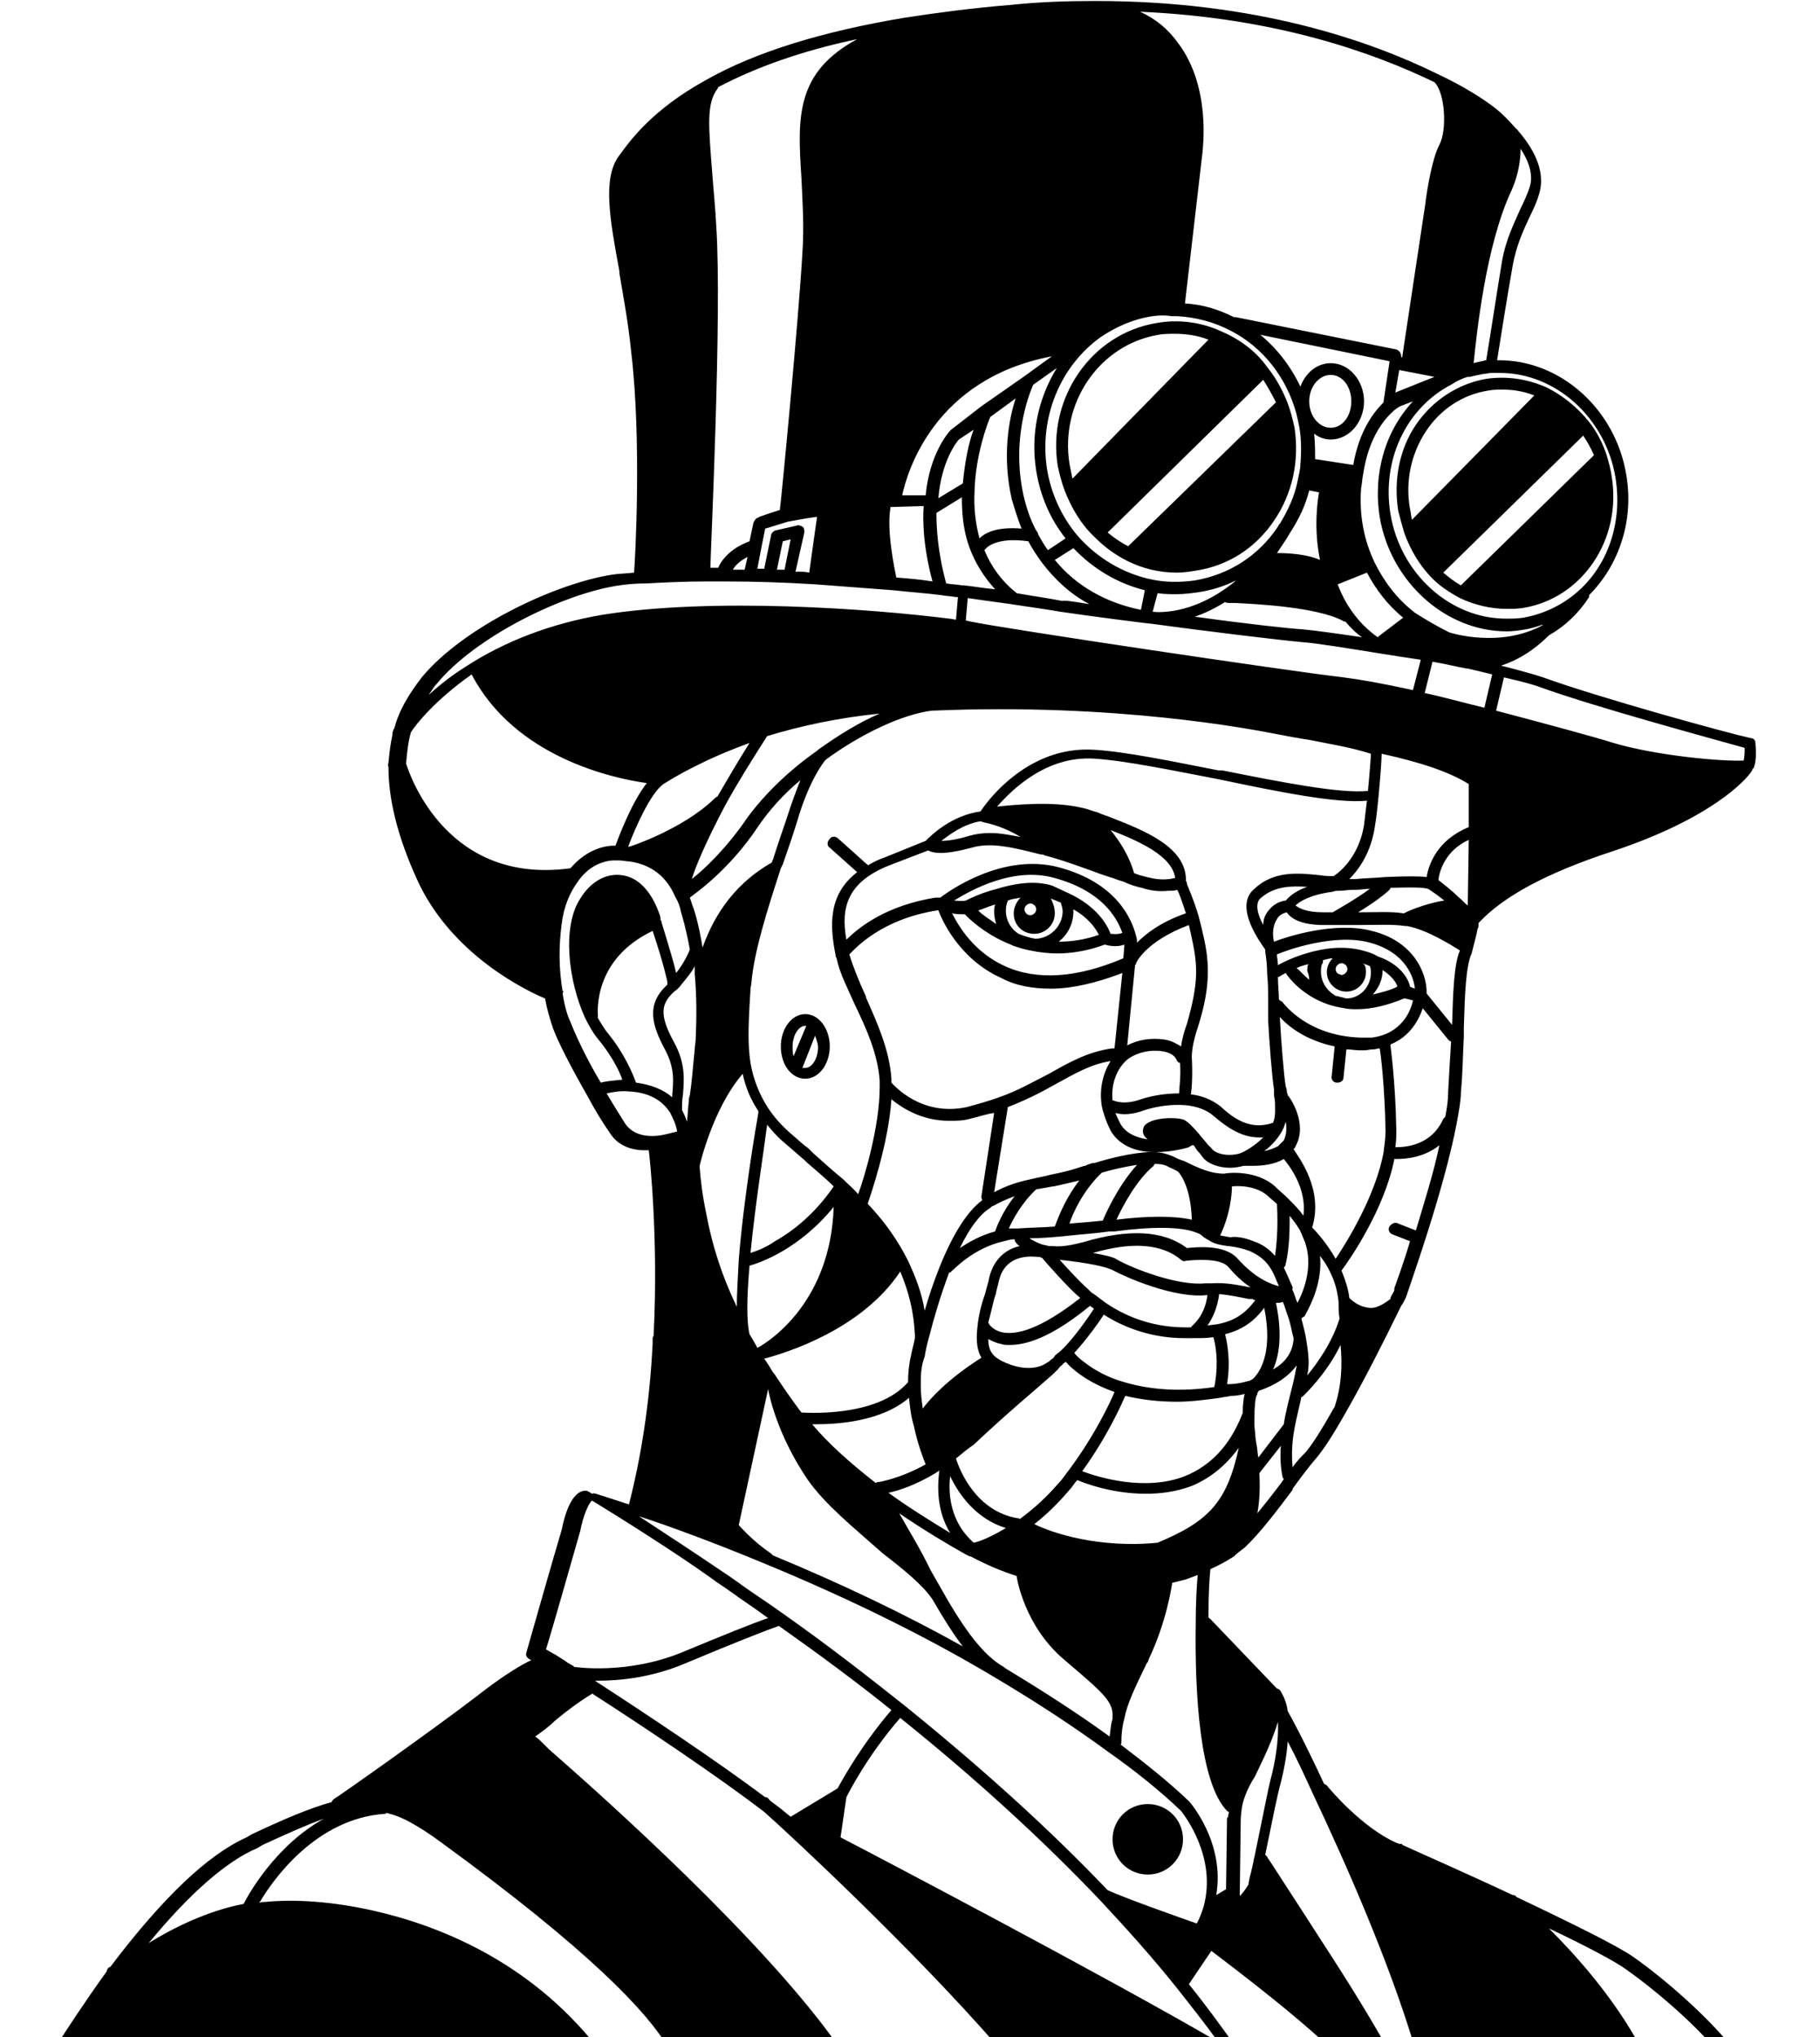 <?xml version="1.0" encoding="utf-8"?>
<!-- Generator: Adobe Illustrator 24.1.2, SVG Export Plug-In . SVG Version: 6.00 Build 0)  -->
<svg version="1.1" id="Layer_1" xmlns="http://www.w3.org/2000/svg" xmlns:xlink="http://www.w3.org/1999/xlink" x="0px" y="0px"
	 viewBox="0 0 186 208.1" style="enable-background:new 0 0 186 208.1;" xml:space="preserve">
<style type="text/css">
	.st0{fill-rule:evenodd;clip-rule:evenodd;}
</style>
<path class="st0" d="M176.9,209c-2.7-3.3-7-7-10-9.1c-1.6-1.1-5.6-3.1-11.9-6.1c0,0-0.1-0.1-0.1-0.1c0,0,0,0,0,0
	c-0.1-0.1-0.2-0.1-0.3-0.1c-4.9-2.3-9.7-4.4-11-5l0,0c-0.2-0.1-0.3-0.1-0.3-0.2c-0.1,0-0.2-0.1-0.3,0c-0.1-0.1-0.1-0.1-0.2-0.1
	c-3.5-1.5-6.9-5.5-7.2-5.9v0l0,0c0,0,0,0,0,0c0,0,0,0,0,0c-0.1-0.1-0.2-0.1-0.3-0.2c-1.9-4.1-3.4-6.9-3.7-7.4
	c-0.1-0.8-0.4-1.5-0.7-2c-0.1-0.2-0.3-0.3-0.4-0.3l-6.8-7.1c-0.1-0.1-0.2-0.1-0.2-0.2c0-2.3,0.1-4,0.2-4.9c0.9-0.4,1.8-0.9,2.4-1.3
	c0.3-0.3,0.7-0.6,1.1-0.9c1.6-1.5,3.4-3.9,4.9-5.9l0-0.1l0.5-0.7c0.6-0.8,1.2-1.6,1.8-2.3c0.8-0.9,1.9-2.6,3.3-5.1v0
	c1.6-2.8,3.5-6.5,5.5-10.6v0l0.2-0.3c0.1-0.2,0.2-0.4,0.3-0.6l0,0v0c0-0.1,0.1-0.2,0.1-0.3c0,0,0,0,0,0l0,0c0,0,0,0,0,0
	c0-0.1,3.8-10.6,5.1-17.6c0.2-1.1,0.4-2.2,0.4-3c0.2-2.1,0.2-4,0.3-5.7l0-0.8l0-0.1c0.1-3.4,0.2-6.3,0.8-7.6c0,0,0,0,0,0
	c0,0,0,0,0,0l0.1-0.4v0c0.2-0.8,0.4-1.5,0.5-2.1c0.1-0.1,0.1-0.3,0.1-0.4c0-0.1,0-0.1,0-0.2c2.5-2.7,6.9-5.1,13.6-7.3
	c10.3-3.4,13.8-7.4,14.3-8.2c0.1-0.1,0.1-0.2,0.1-0.2c0,0,0-0.1,0.1-0.1c0.4-0.9,0.2-2.4,0.2-2.6c0-0.3-0.2-0.5-0.5-0.5
	c-2.3-0.5-15.4-4.1-21.2-6.2c-0.9-0.3-2.3-0.7-4.3-1.2c2.5-0.8,4.2-2.4,4.9-3.1c1.6-0.9,3-2.2,4.1-3.9c0,0,0,0,0-0.1c0,0,0,0,0,0
	c0,0,0,0,0-0.1c3.1-3.1,4.6-7.7,3.8-12.3c-1.1-6.7-6.7-11.7-13-11.7h-0.2c0.3-1.9,1.1-6.9,1.6-9.7c0.4-2.2,1.2-3.8,1.8-5.1l0,0l0,0
	c0.4-0.8,0.7-1.5,0.9-2.2c0.6-2-0.2-4.2-2.2-6.5c0,0,0-0.1-0.1-0.1c0,0,0,0-0.1-0.1c-0.7-0.8-1.4-1.5-1.9-1.9
	c-0.5-0.4-2.4-1.9-6-3.6c-6.9-3.4-18.5-7.5-35-7.5h-0.2c-2.8,0-5.7,0.1-8.5,0.4c-3.8,0.3-7.5,0.8-10.8,1.3
	c-8.4,1.4-15.3,3.5-20.4,6.4c-5.6,3.1-7.8,6.3-8.9,7.8c-1.6,2.3-0.9,6.3,0.1,11.7l0,0.2c0.4,2.4,0.9,5,1.2,8
	c1.1,9.1,0.4,21.5,0.3,22.6c-0.9,0.1-1.6,0.1-2.2,0.2c-5.9,0.9-15.3,5.4-19.5,10.5c-1.3,1.7-2.3,3.3-2.8,5.2
	c-0.1,0.1-0.1,0.2-0.1,0.2c-0.1,0.2-0.1,0.3-0.1,0.5c-0.2,0.9-0.3,1.8-0.4,2.8c0,0.1-0.1,0.3,0,0.4c0,0,0,0,0,0.1
	c0,3.2,0.9,7,2.9,11.4c3.5,7.8,11.4,11.5,13.1,12.2c0.2,1.1,0.5,2.1,0.8,3c0.5,1.4,1.9,4.1,3.5,6.9c0.8,1.5,1.6,2.8,2.3,3.8
	c0.8,1.3,2.2,1.9,4,1.8c0.1,0.7,1,9,0.5,18.9c0,0.1-0.1,0.2-0.1,0.3c0,0,0,0.2,0,0.5c-0.3,6.2-1.2,11.7-2.4,16.4c0,0,0,0.1,0,0.1
	l0,0c-0.2-0.1-0.4-0.1-0.6-0.2c-1.5-0.5-2.5-0.8-2.8-0.9c-0.1,0-0.2-0.1-0.4,0l-0.3-0.2c-0.1,0-0.2-0.1-0.2-0.1
	c-1.7-0.2-2.4,3-2.6,4c-0.7,2.3-3.6,12.5-3.6,12.5c-0.1,0.3,0,0.5,0.3,0.7l0.2,0.1c-0.9,0.4-2.8,1.5-5.6,3.7
	c-4.3,3.3-14.2,10.3-14.6,10.5l0,0c-0.1,0.1-0.2,0.2-0.2,0.3c-2.2,0.6-4.8,1.7-8.2,3.3l-0.5,0.3c-4,1.8-8.6,6.2-13.9,13.2
	c-0.1,0.1-0.2,0.1-0.2,0.1c-0.1,0.1-0.2,0.3-0.2,0.4c-2.3,3.2-4.2,6.1-5.2,7.7H61c-7-8.8-16.2-12.4-22.8-13.9
	c-5.3-1.2-9.2-1.1-11.1-0.9c-0.2,0-0.4,0-0.6,0.1c1.4-2.4,5.8-8.6,12.8-9.1c0.1,0,0.1,0,0.2-0.1c0.8,0.2,1.6,0.5,2.5,1
	c0.9,0.5,2,1.2,3.2,2.1c15.1,11,21,17.3,23.1,20.9h17.5c-7.6-10.9-24.1-25.6-29.7-30.5h0l0,0l0,0c-0.1-0.1-0.1-0.1-0.2-0.2
	c-0.1-0.1-0.2-0.2-0.3-0.3l0,0l0,0l0,0c-0.3-0.3-0.6-0.6-0.9-0.8c0.7-0.5,1.4-1,2-1.6c1.2-1,2.4-1.9,3.7-2.7c0.1,0,0.1-0.1,0.1-0.1
	c5.6,3.6,12.9,8.5,17.6,12.1c2.6,2.3,15.1,13.9,23.9,24h24.3c-1.5-2.1-3.1-4.3-4.8-6.4l2.3-3.4c0.1,0.1,7.8,5.8,12,9.8h5.9
	c-1.5-2.7-3.7-6.3-6.5-10.6c-2.5-3.9-4.8-7.4-5.5-8.5c-0.1-0.1-0.2-0.3-0.2-0.3c0-0.1-0.1-0.1-0.1-0.1c0-0.1-0.1-0.1-0.1-0.1
	c0.8-3.9,1.3-6.4,1.6-7.4c0.3-1.2,0.6-2.7,0.7-4.2c0.7,1.3,1.6,3.2,2.6,5.4v0c3.3,7,7.7,16.9,10.4,25.9h23.1
	c-2.8-5.2-6.7-9.5-9.4-12.2c4,1.9,6.8,3.4,7.9,4.2c2.7,1.9,6.5,5.1,9.1,8.1H176.9z M126.9,184.8c-0.1,0.7-0.1,1.1-0.1,1.1l-0.1,7.8
	c0.3-0.3,0.6-0.7,0.9-1.2c0-0.2,0.1-0.7,0.3-1.4c0-0.2,0.1-0.3,0.1-0.5c0.1-0.3,0.1-0.6,0.2-0.9c0.9-4.3,1.4-7,1.7-8.1
	c0.4-1.5,0.8-3.8,0.7-5.7c-0.7,2.4-2.2,5.2-2.3,5.5l0,0C127.4,182.8,127,184,126.9,184.8z M125.6,185.1c-0.1,0-0.2-0.1-0.2-0.1
	c-2.8-2.9-3.3-12-3.2-19.1c0-2.1,0.1-3.9,0.2-5c-0.8,0.3-1.3,0.5-1.4,0.5c-0.4,0.1-0.8,0.2-1.2,0.3c-0.1,0.6-0.6,4-2.4,7.8l-0.1,0.3
	l-0.1,0.1c-1.2,2.5-2,4.1-2.3,5.7c-0.2,0.7-0.3,1.5-0.3,2.4c0,0.1,0,0.2-0.1,0.2c2.5,1.9,4.9,3.8,7,5.8c0,0,0,0,0,0c0,0,0,0,0,0
	c0.2,0.2,3.7,4.3,2.8,9.6l1-0.6l0.1-7.3C125.5,185.8,125.5,185.5,125.6,185.1z M118.3,157.6C118.3,157.6,118.4,157.6,118.3,157.6
	L118.3,157.6c5.3-2.2,7.1-4.2,8.3-9.7c-1.3,1.8-2.9,3.1-4.8,3.9c-1.6,0.6-3.2,0.8-4.7,0.8c-3.3,0-6.1-1-7-1.4
	c-0.3,0.3-0.5,0.7-0.8,1c-1.1,1.3-2.3,2.5-3.6,3.5C107.5,156.6,112.3,158.2,118.3,157.6z M68.9,101.3c-1.3,1.2-1.6,2.3,0,5.2l0,0
	c1.2,2.2,1,3.9,0.9,5.3c-0.1,0.6-0.1,1.1-0.1,1.5v0.1c0.2,0.4,0.4,0.8,0.5,1.2c0.1-0.7,0.1-1.4,0.2-2.1c0-0.2,0-0.4,0.1-0.6
	c0.2-1.3,0.3-2.8,0.5-4.7c0-0.4,0.1-0.7,0.1-1.1c0.1-2.2,0.1-4.4-0.1-6.6v0c0-0.1,0-0.2,0-0.4c0-0.1,0-0.3,0-0.4
	c-0.3,0.6-0.8,1.2-1.3,1.8C69.4,100.9,69.2,101.1,68.9,101.3z M68.2,100.3c0,0-0.3-1.6-1.5-5.2l0,0c-6.1,2.9-5.6,8.3-5.6,8.6
	c0,0.1,0,0.2,0,0.3c0.3,0.5,0.6,1,0.9,1.4c1.9,2.3,2.7,4.4,3,5.2c1.5,0.2,2.8,0.7,3.7,1.5c0,0,0-0.1,0-0.1c0,0,0-0.1,0-0.1l0,0
	c0.1-1.3,0.3-2.7-0.7-4.6c-1.4-2.6-2-4.7,0.2-6.7c0,0,0,0,0-0.1C68.2,100.4,68.2,100.3,68.2,100.3C68.2,100.3,68.2,100.3,68.2,100.3
	z M70.5,91.7c0.1,0.3,0.2,0.6,0.3,0.9v0c0.1,0.2,0.6,1.7,1,4.2v0c0.9-2.5,2.7-6.2,7.1-8.7l0-0.1l0.1-0.2l0,0l0,0
	c0.5-1.6,1-3,1.4-4.2c0.5-1.6,1-2.9,1.4-3.9c-1.8,1.5-3.2,3.1-4.3,4.7C74.4,89.1,70.7,91.5,70.5,91.7C70.6,91.6,70.6,91.6,70.5,91.7
	C70.6,91.7,70.5,91.7,70.5,91.7z M99.1,56c-0.6-1.6-0.8-3.3-0.8-5.2l-2.6,1.6c0,0,0,0,0,0c0,1.4,0.1,3.9,1,7.2
	c0.5,0.1,1.1,0.1,1.6,0.2l0.2,0c1,0.1,2.1,0.3,3.2,0.4C100.6,59,99.7,57.6,99.1,56z M95.9,50.9l2.3-1.4c0.1,0,0.1-0.1,0.2-0.1
	c0.2-2.2,0.6-4.2,1.1-5.5L98,44.9C97.8,45.1,96.2,47.1,95.9,50.9z M104.4,54c-0.4-1-0.7-2-1-3c-1-4.4-0.3-8.2,0.4-10.3l-2.6,1.9
	c-0.3,0.7-1.5,3.9-1.6,7.5c-0.1,1.8,0.1,3.4,0.5,4.9C100.7,54.4,101.9,53.8,104.4,54z M134.3,44.3c0.1,0.9,0.1,1.8,0.1,2.6l0,0
	l3.9,0.6c0.6-3.5,2.1-5.4,3.1-6.4V41l0.6-4l0-0.1l-13.2-2.7c1.7,1.4,3.1,3.2,4.1,5.3c0.5-1.4,1.7-2.4,3.1-2.4c1.9,0,3.4,1.8,3.4,3.9
	c0,2.1-1.5,3.9-3.4,3.9C135.4,44.9,134.8,44.7,134.3,44.3z M143.4,63.1c-1.6-1.3-2.8-2.9-3.7-4.6l-3,1.2c0.4,1,0.9,2,1.5,2.8
	c0.7,1,1.6,1.9,2.6,2.6c0,0,0.1-0.1,0.1-0.1L143.4,63.1z M136,38.3c-1.2,0-2.2,1.2-2.2,2.7s1,2.7,2.2,2.7c1.2,0,2.1-1.2,2.1-2.7
	S137.2,38.3,136,38.3z M133.8,50.1c-0.4,1.6-1.1,3-2,4.4c0,0,0,0,0,0c-0.4,0.7-0.9,1.4-1.3,2c1.2,0,3,0.1,4.4,0.7
	c-0.7-3.4-0.2-6.3-0.1-6.9L133.8,50.1z M137.5,63.5c-0.1,0-0.2,0-0.3-0.1h0c-2.7-1.4-8.9-1.7-11-1.8l-0.2,0c-0.6,0-0.7,0-0.8-0.1
	c0,0,0,0,0,0v0c0,0,0,0,0,0c0,0,0,0,0,0c0,0,0,0,0,0c-1.1,0.7-2.2,1.2-3.1,1.5c5.8,0.8,9.6,1.2,11.1,1.3c1.1,0.1,3.3,0.4,6,0.8
	C138.6,64.7,138,64.1,137.5,63.5L137.5,63.5z M117.8,62.5c0.9,0.1,3.8,0.1,7.2-2.2c0.4-0.3,0.9-0.6,1.3-1c-1.2,0.6-2.5,1-3.8,1.2
	c-0.7,0.1-1.5,0.2-2.2,0.2c-0.7,0-1.3,0-2-0.1L117.8,62.5z M141.3,66.8c-3.7-0.6-6.8-1.1-8.2-1.2v0c-2.3-0.2-9.7-1.1-15.6-1.9h-0.1
	c-4.9-0.6-9-1.2-9-1.2c-1.7-0.3-3.3-0.5-5.2-0.8c-1.5-0.2-2.9-0.4-4.3-0.6l-0.2,2.3c0,0,0,0,0,0c0,0,0,0,0,0c0,0,0,0,0,0
	c0,0,0,0,0,0c0.2,0,0.4,0.1,0.5,0.1c3.3,0.7,32.1,5,38.1,5.7c1.6,0.2,3.9,0.6,7.1,1.3l0.8-3.1C143.9,67.2,142.5,67,141.3,66.8
	L141.3,66.8z M107.8,57.2c2.2,2.7,5.3,4.4,8.8,5.1h0l0.4-2c-2.8-0.7-5.3-2.2-7.3-4.3L107.8,57.2z M111.2,61.7c0,0,0.1,0,0.1,0h0
	c-1.9-1-3.5-2.5-4.8-4.2c-0.5-0.7-1-1.4-1.4-2.2c-3.5-0.5-4.4,0.8-4.4,0.8c0,0-0.1,0.1-0.1,0.1c0.7,1.7,1.8,3.2,3.2,4.3
	c0,0,0.1,0.1,0.1,0.1c1.7,0.3,3.2,0.5,4.7,0.8C108.5,61.3,109.5,61.4,111.2,61.7z M133.9,75.6c-1.3-0.2-2.4-0.4-3.4-0.6l0,0
	c-2.6-0.5-16.4-3.2-35.2-2.4c0,0-0.1,0-0.1,0c-3,0.4-7.1,2.3-10.8,5l0,0c-0.2,0.2-1.7,2.1-2.9,6.2c-0.4,1.3-0.9,2.8-1.5,4.5l0,0
	l-0.2,0.4c0,0,0,0,0,0c-1.4,4.3-2.7,8.4-3,11.6c0,0.3-0.1,0.5-0.1,0.8l-0.1,1.6c-0.1,2-0.2,4,0.1,5.9c0.3,1.7,0.9,3.2,1.8,4.6
	c0.6,0.9,1.3,1.7,2.2,2.5c0.6,0.5,1.2,1.1,1.9,1.6l0,0l0,0h0l0.3,0.3l0.2,0.2l0,0c1,0.9,2,1.8,3.1,2.7l0.1,0.1
	c0.5,0.5,1,0.9,1.4,1.4c0.6-1.6,2.2-6.9,2.2-10.9c0-0.3,0-0.5,0-0.7c-0.2-2.8-1.4-5.4-2.6-7.9l0,0l0,0c-0.7-1.6-1.5-3.1-1.8-4.6
	c0-0.1-0.1-0.1-0.1-0.2l0,0c0,0,0,0,0-0.1c-0.6-3-0.8-6.2,2.2-8.5l-2.8-2.5c-0.3-0.2-0.3-0.6,0-0.9c0.2-0.3,0.6-0.3,0.9,0l2.9,2.6
	c0,0,0.1,0,0.1,0.1c0.5-0.3,1.1-0.6,1.7-0.8l4.2-1.7c0.5-0.5,2.6-2.6,5.6-3c0.4-0.6,4.6-6.8,11.7-6.3c3.2,0.2,8,1.2,12.6,2.1l0.2,0
	l0.2,0c6,1.2,12.1,2.4,14.9,2.1c0.2-2.1,0.3-3.5,0.3-3.8C137.9,76.3,135.8,76,133.9,75.6z M135.3,93.2h0.9h0
	c0.5-0.3,2.3-1.3,3.8-2.4c-0.5,0-0.9,0.1-1.4,0.1l-0.3,0l0,0c-0.5,0-1,0.1-1.4,0.1c-0.2,0-0.5,0-0.7,0.1c-2.3,0.3-3.4,1-3.8,1.4
	C132.8,92.8,133.5,93.2,135.3,93.2z M142.1,90.7c0,0.1-0.1,0.2-0.2,0.3l0,0c-0.9,0.8-2.1,1.6-3.1,2.2c1.8,0,3.4-0.1,4.6,0.1
	c0,0,0,0,0.1,0c0.1-0.1,2.1-1,4.1-1.3c-0.6-0.5-1.2-0.9-1.5-1.1C145.9,90.7,145.1,90.6,142.1,90.7z M129.5,93.2
	c0.5-0.7,1.1-1.1,1.9-1.2v0c0.1-0.1,0.7-0.9,2.2-1.4c-1.6-0.1-3.3-0.1-4.7,1.1c-0.7,0.5-0.4,1.7,0.2,2.8
	C129.1,93.9,129.3,93.5,129.5,93.2z M134.8,89.4c0.6,0.1,1.1,0.1,1.5,0.1l0,0c0.9-0.6,2.6-2.2,3.1-5.2c0.1-0.9,0.2-1.7,0.3-2.5
	c-3.1,0.3-9-0.9-15.2-2.2c-4.7-0.9-9.5-1.9-12.7-2.1c-4.9-0.3-8.4,3.2-9.9,4.9c3.7-0.4,6.7-0.4,9,0.2h0c0.4,0.1,0.9,0.3,1.3,0.4
	c0.4,0.2,0.8,0.3,1.3,0.5l0,0c3.3,1.3,7.8,3,7.7,6.5c0,0,0.1,0.1,0.1,0.2c0,0,0,0,0,0.1l0,0v0v0c0.1,0.3,0.7,1.6,1.2,3.3
	c0.4,1.6,0.8,3.1,0.9,4.6c0.2,2.6-0.4,4.9-1,6.8v0l0,0c-0.4,1.2-0.6,2.2-0.6,3c0.1,1.8,0,3.3-0.1,3.8c1,0.1,2.1,0.5,3,1.2
	c1.4,1.3,3.1,2.5,5.4,1.7c0.3-0.7,0.2-1.5,0.2-2.1c0-0.3-0.1-0.5-0.1-0.8v0l0,0l0,0l0,0c0-0.1,0-0.1,0-0.2l0-0.3
	c-0.2-1.2-0.5-5.1-0.6-7.1l0-0.2c0-0.3,0-0.8,0-1.2v-0.4l0-0.2c0-0.9,0-1.8-0.1-2.7c0-0.9-0.1-1.7-0.2-2.3l0,0l0,0c0,0,0,0,0-0.1v0
	c0,0,0-0.1,0-0.1c-0.4-0.6-3.3-4.4-1.1-6.2C130.2,88.9,132.8,89.2,134.8,89.4L134.8,89.4z M133,134.7c0.2,0.8,0.4,1.5,0.5,2.2v0
	c0.2,1.2,0.3,2.2,0.2,3c0,0.2-0.1,0.4-0.1,0.6c1.1-1.3,2.6-3.5,3.3-5.8c-0.1-0.5-0.1-1.1-0.1-1.7v0c-0.1-0.9-0.3-1.9-0.8-2.9
	c-0.3-0.7-0.7-1.3-1.1-1.8c0.2,2-0.4,4.1-1.6,6.2C133.2,134.5,133.1,134.6,133,134.7z M77.4,137.7c1.5-0.8,7.5-4.9,7.8-14.4
	c-3.5,4.3-7.5,5.7-8.6,6c-0.3,3.4-0.3,5.8,0,7C76.9,136.8,77.2,137.3,77.4,137.7z M76.7,128c0.6-0.2,1.5-0.5,2.5-1.2
	c1.8-1,4.1-2.8,6-5.6c-0.9-0.9-1.9-1.7-2.8-2.5h0h0h0l0,0l-0.2-0.2c-0.8-0.7-1.5-1.3-2.2-1.9c-0.6-0.5-1.1-1.1-1.6-1.7
	C78.1,117.3,77.2,122.9,76.7,128z M93.5,136.4c-0.1-2.3-0.6-4.4-1.5-6.5v0c-3.9,5.9-11.6,8.3-13.9,8.9c0.3,0.4,0.6,0.9,0.9,1.4
	l0.1,0.1l0,0c0.2,0.3,0.4,0.6,0.6,0.9c0.6,0.9,1.3,1.9,2.2,3.1c0.2,0,7.7,0.6,10.9-3.1c0-0.9,0.1-1.9,0.3-2.7
	c0.1-0.6,0.3-1.2,0.4-1.8C93.5,136.7,93.5,136.6,93.5,136.4z M106.4,87.3c-2.8-0.7-5.1-1.3-7.1-0.7l0,0c-0.8,0.2-3.3,0.9-4.4,0.3
	c0,0-0.1,0-0.1,0l-3.9,1.5c-4.3,1.7-5,4.3-4.4,7.6c1.3-1.3,4.1-3.5,9.1-4.3c0.1,0,0.2,0,0.3,0h0c0,0,0.1,0,0.1,0c0,0,0.1,0,0.1,0
	c0.9-0.7,6.4-4.6,12.1-3.1c6,1.6,7.5,5.4,7.9,7c0.1,0.3,0.1,0.5,0.1,0.7c0.9-0.9,2.4-2.1,5-3c-0.4-1.2-0.7-2.1-0.9-2.4
	c-0.2,0.1-0.5,0.1-0.9,0.1c-0.9,0.1-1.8,0-2.7-0.3c-0.5-0.1-1.2-0.3-1.8-0.6l-0.3-0.1c-0.4-0.1-0.8-0.3-1.2-0.4l0,0
	c-0.3-0.1-0.6-0.2-0.9-0.3c-1.9-0.7-4.1-1.5-5.7-1.9h0l-0.2-0.1L106.4,87.3z M100.2,83.9c-1.8,0.3-3.2,1.4-4,2
	c0.6,0,1.5-0.1,2.8-0.5c0.7-0.2,1.4-0.3,2.2-0.3c1,0,2,0.2,3.1,0.4c-1-0.6-2.3-1.2-3.8-1.5L100.2,83.9
	C100.2,83.9,100.2,83.9,100.2,83.9C100.2,83.9,100.2,83.9,100.2,83.9C100.2,83.9,100.2,83.9,100.2,83.9
	C100.2,83.9,100.2,83.9,100.2,83.9z M113.5,84.8c2.8,1.1,6.3,2.6,6.6,4.9l0,0c-0.2,0-0.4,0.1-0.6,0.1c-0.8,0.1-1.5,0-2.3-0.2
	c-0.4-0.1-0.8-0.2-1.3-0.4C115.4,87.4,114.4,85.9,113.5,84.8z M128.1,126.8c0.9,0.3,1.6,0.8,2.2,1.5h0c0.4-2.5,0.2-5.3,0.2-5.3v0
	l0,0l0,0c-0.3-0.3-0.6-0.5-0.9-0.8c-1.1-1-2.8-1.1-3.7-1c0,0.9-0.2,2.9-1.2,5c0.3,0.1,0.6,0.1,1,0.2
	C126.3,126.3,127.1,126.4,128.1,126.8z M125.1,119.9c0.4-0.1,3.3-0.4,5.2,1.3l0,0c0.5,0.5,0.9,0.8,1.3,1.2l0.1,0.1
	c0.6,0.6,1.1,1.1,1.5,1.7c0.4-2.8-1.5-5.2-2-5.8c-1,0.6-2.3,0.7-3.2,0.7c-0.4,0-0.7,0-0.9,0c-0.4,0.1-0.9,0.2-1.4,0.2
	c-1.1,0-2.3-0.4-2.8-1.1l-0.3-0.4l-0.1-0.1c-0.2-0.2-0.3-0.4-0.5-0.7c0,0-0.1,0-0.1,0l-0.1,0c-0.1,0.1-0.2,0.1-0.3,0.2
	c-0.3,0.1-1.8,0.5-3.4,0.5h-0.1c-2.1,0-3.7-0.8-4.5-2.2c-0.4-0.8-0.7-1.6-0.9-2.5c-0.3-1.9,0.2-3.5,0.9-4.6c-2,0.3-3.7,1.3-5.7,2.4
	c-1.4,0.8-3,1.6-4.8,2.3l-1.4,8.7c1.1-0.6,2.2-1,3.6-1.3h0c0.8-0.2,1.5-0.3,2.2-0.5c1-0.2,1.9-0.4,2.8-0.7l0.3-0.1
	c0.1,0,0.2-0.1,0.4-0.1l0.2-0.1h0c0.3-0.1,0.5-0.2,0.8-0.2c1.6-0.5,3.7-1,5.4-1.1h0.5h0.1c0.8,0,1.4,0.2,1.9,0.4
	c0.4,0.2,0.8,0.4,1.2,0.5C122.6,119.4,123.8,119.9,125.1,119.9z M123.4,132.3c-3.4,0.4-8.5-1.9-9.6-2.5v0c-0.7-0.4-2.7-0.8-5.5-1.1
	c0.8,0.9,2.1,2.3,2.9,3c0,0,0.1,0.1,0.1,0.1c0,0,0,0,0.1,0.1c0.1,0.1,0.2,0.2,0.4,0.3c0.4,0.3,0.8,0.6,1.2,0.9
	c2.5,1.7,5.3,2.5,8.1,2.5h0.6c0,0,0.1-0.1,0.1-0.1C121.8,135.4,123.1,134.6,123.4,132.3z M111.7,128c4.1-1.2,7.1-0.9,9,0.7
	c0.1,0.1,0.3,0.2,0.5,0.1c0.9-0.1,3.5-0.3,4.3,0.6c0.7,0.8,1.5,1.6,2.3,2.1l-0.1,0c-1.1-0.2-2.4-0.5-3.8-0.4c-0.2,0-0.3,0-0.5,0
	c-0.1,0-0.1,0-0.2,0c-2.8,0.3-7.4-1.5-9-2.4C113.8,128.4,112.8,128.2,111.7,128z M108.4,138c1.3-1.2,2.8-3.4,3.4-4.3v0l0,0
	c-0.1-0.1-0.3-0.2-0.4-0.3c-3.3,2.7-6,4-8.2,4c-0.3,0-0.6,0-0.9-0.1c-0.5-0.1-0.9-0.3-1.3-0.5c0,0.8,0.2,1.3,0.6,1.7
	c0.2,0.2,0.4,0.3,0.7,0.5c3,1.5,4.6,0.3,4.7,0.2c0.1,0,0.1-0.1,0.2-0.1l0.2-0.2c0.2-0.1,0.3-0.2,0.4-0.4l0,0c0,0,0.1-0.1,0.1-0.1
	c0,0,0.1,0,0.1-0.1C108.2,138.2,108.3,138.1,108.4,138z M110.4,132.6L110.4,132.6L110.4,132.6c-1.3-1.1-3.4-3.5-3.9-4.1
	c-0.1,0-0.2-0.1-0.3-0.1h-0.2l0,0c-0.2,0-3.2-0.5-3.9,2.4c-0.1,0.4-0.2,0.8-0.3,1.2l0,0l0,0.1c0,0.1-0.1,0.2-0.1,0.3l-0.1,0.3
	c-0.2,0.8-0.4,1.7-0.6,2.4c0,0.1,0.1,0.1,0.1,0.2c0,0,0.4,0.6,1.3,0.8C103.8,136.4,106.2,135.9,110.4,132.6z M105.9,121.5
	C105.8,121.6,105.8,121.6,105.9,121.5c-1.5,1.4-2.4,3.1-2.8,4c0.1,0,0.1,0,0.1,0c0.1,0,0.3,0,0.4,0l0.4,0c1.3-0.1,2.6-0.1,3.8-0.2
	c0.1-0.2,0.8-2.5,2.5-4.7c-0.8,0.2-1.7,0.4-2.6,0.6l-0.1,0C107.1,121.3,106.5,121.4,105.9,121.5z M101.7,125.8L101.7,125.8
	L101.7,125.8L101.7,125.8c0.1-0.3,0.7-2,2-3.6c-0.8,0.3-1.5,0.6-2.2,1c-0.1,0-0.2,0.1-0.3,0.2c-1,0.6-2.1,2-3.1,4.1
	C99,126.9,100.2,126.2,101.7,125.8z M116.2,119c-1.3,0.2-2.6,0.5-3.6,0.8l0,0c-1.9,1.8-3,4.2-3.3,5.2c1.3-0.1,2.4-0.2,3.4-0.3
	C112.9,124.2,114.2,121.2,116.2,119z M118,118.9c0,0.1-0.1,0.1-0.1,0.2l0,0c-1.8,1.5-3.2,4.2-3.8,5.5c3.2-0.4,5.9-0.4,7.7,0
	c-0.1-3.5-1.3-4.8-1.4-4.9c-0.3-0.2-0.6-0.3-1-0.5C119.1,119,118.6,118.9,118,118.9z M107.8,93.3c0,1.2-1,2.1-2.1,2.1l0,0
	c-1.2,0-2.1-0.9-2.1-2.1c0-0.6,0.3-1.2,0.7-1.6c-0.4,0.1-0.8,0.1-1.3,0.3c0,0,0,0,0,0c0,0,0,0,0,0c0,0,0,0,0,0
	c0,0.1-0.1,0.2-0.1,0.3c-0.1,0.3-0.1,0.6-0.1,0.8c0,0.9,0.5,1.8,1.3,2.3c0.5,0.2,1.1,0.4,1.7,0.5c1.5,0,2.8-1.3,2.8-2.8
	c0-0.3-0.1-0.6-0.2-0.9c-0.3-0.1-0.7-0.3-1-0.4c0,0,0,0,0,0c0,0,0,0,0,0C107.6,92.2,107.8,92.7,107.8,93.3z M105.3,92.3
	c-0.3,0-0.6,0.3-0.6,0.6h0c0,0.1,0,0.2,0.1,0.3c0.1,0.2,0.3,0.3,0.5,0.3c0.3,0,0.6-0.3,0.6-0.6c0-0.2-0.1-0.4-0.3-0.5
	C105.5,92.3,105.4,92.3,105.3,92.3z M109.7,92.9v0.2l0,0c0,1.3-0.6,2.4-1.5,3.1c1.3,0,2.7-0.2,4.1-0.7
	C112,94.9,111.3,93.8,109.7,92.9z M109.1,91.2C109.1,91.2,109.2,91.2,109.1,91.2c3.1,1.4,4.1,3.4,4.4,4.2c0.3,0,0.7,0.1,1.2-0.1
	c-0.6-1.7-2.2-4.3-6.9-5.6c-4.2-1.2-8.5,1.2-10.3,2.3c0.3,0,0.6,0.1,1.2,0l0,0l0,0c0.4-0.2,1.6-0.8,3.2-1.2c2.3-0.7,4.2-0.8,5.7-0.3
	C108.2,90.8,108.7,91,109.1,91.2z M100.8,93.7c0.3,0.2,0.6,0.4,1,0.7c-0.1-0.4-0.2-0.8-0.2-1.2c0-0.3,0-0.5,0.1-0.8
	c-0.7,0.2-1.3,0.5-1.7,0.6C100.1,93.2,100.4,93.4,100.8,93.7z M98.7,93.5c0,0-0.1-0.1-0.1-0.1l0,0c-0.5,0-0.9,0-1.3-0.1
	c0.7,1.4,2.3,4,5.4,5.4c3.3,1.5,7.4,1.2,12.1-0.8l0.1-1.2c0-0.1,0-0.1,0-0.1v-0.1c-0.8,0.3-1.6,0.1-2,0c-1.6,0.6-3.3,0.9-4.8,0.9
	c-0.9,0-1.9-0.1-2.8-0.3h0c-0.6-0.1-1.2-0.3-1.8-0.5h0v0l-0.2-0.1C100.5,95.4,98.8,93.6,98.7,93.5z M118.8,107.4
	c-1.2-0.2-2.5,0.1-3.4,0.7h0c-1,0.7-1.9,2.3-1.7,4.3c0.3,0.1,1.2,0.5,2.9-0.1c1.2-0.4,2.6-0.6,3.9-0.6c0-0.4,0.2-1.7,0.1-3.1
	c-0.1,0-0.2-0.1-0.3-0.2C120.1,107.8,119.5,107.5,118.8,107.4z M123.8,117.3c0.4,0.6,1.8,0.9,3,0.5v0c0.7-0.3,1.6-0.9,2.3-1.6
	c-0.1,0-0.3,0-0.4,0l0,0c-1.9,0-3.4-1.1-4.8-2.3c-0.6-0.5-1.6-0.9-2.8-1c-1.4-0.1-2.8,0.1-4.1,0.5c-1.3,0.5-2.3,0.5-3,0.3
	c0.1,0.3,0.3,0.7,0.5,1.1c0.5,0.9,1.5,1.4,2.8,1.6c-0.8-0.6-0.4-1.2-0.4-1.3c0.6-1,3.4-1,4.1-0.7c0.4,0.2,0.8,0.6,1.5,1.4
	c0.3,0.4,0.7,0.8,0.9,1.1L123.8,117.3z M120.7,106.9c-0.5-0.3-1-0.6-1.7-0.7c-1.3-0.2-2.7,0-3.8,0.6l0.8-8.2
	c0.1-0.1,0.1-0.1,0.1-0.2c0,0,0.9-2.2,5.4-3.9c0.3,1.3,0.6,2.6,0.7,3.8c0.2,2.3-0.4,4.5-0.9,6.3l0,0
	C121,105.4,120.8,106.2,120.7,106.9z M95.9,93c0,0-0.1,0-0.1,0c-5.7,0.9-8.3,3.8-9,4.5c0.4,1.3,1,2.8,1.7,4.3l0,0.1
	c1.1,2.5,2.4,5.3,2.6,8.3c0,0.1,0,0.3,0,0.4l0,0c0.2,0.2,3,3.5,7.7,2.5c1.1-0.3,2.2-0.6,3.3-1c2-0.7,3.5-1.6,5.1-2.4l0,0
	c2.1-1.2,4.1-2.3,6.5-2.6c0.1,0,0.2,0,0.2,0l0.8-7.7c-2.6,1-5.1,1.6-7.3,1.6c-1.9,0-3.6-0.3-5.1-1.1C97.9,97.9,96.2,93.8,95.9,93z
	 M99.1,114.3c-0.7,0.2-1.4,0.2-2.1,0.2l0,0c-2.8,0-4.8-1.3-5.9-2.2c-0.3,4.6-2.2,10-2.4,10.6h0l0,0c0,0,0,0.1,0,0.1
	c1.8,1.9,3.1,3.8,4.1,5.8c0.8,1.7,1.4,3.3,1.7,5.1c0.4-1.4,0.9-2.9,1.5-4.4c0,0,0,0,0,0c1.4-3.5,2.9-5.8,4.4-6.9
	c-0.1-0.1-0.1-0.3-0.1-0.4l1.3-8.5C100.8,113.8,100,114.1,99.1,114.3z M92.9,142.8c-2.8,2.4-7.2,2.7-9.5,2.7h-0.4
	c1.6,1.9,3.8,3.9,6.5,6c0.1-0.1,0.2-0.1,0.3-0.1c0,0,2.1-0.3,4.8-1.8c-0.2-0.5-0.8-2-1.2-3.9v0C93.1,144.7,93,143.8,92.9,142.8z
	 M95.9,150.3L95.9,150.3L95.9,150.3c-0.1,0.1-0.2,0.1-0.3,0.2v0c-2,1.2-3.8,1.8-4.8,2c2.2,1.6,4.5,3,6.3,4.1
	c-1.4-2.3-1.3-4.8-1.1-6.4C96,150.2,96,150.2,95.9,150.3L95.9,150.3L95.9,150.3L95.9,150.3L95.9,150.3z M94.1,141.6
	c0,0.8,0.1,1.5,0.2,2.3l0,0c0.9-1.2,2.7-3.1,6-5.2c-0.6-1-0.5-2.3-0.4-3.2c0.1-1.1,0.4-2.3,0.8-3.4c0.1-0.5,0.3-1,0.4-1.6
	c0.5-2,1.8-2.9,3.1-3.2c-0.3-0.2-0.4-0.4-0.4-0.4c-0.1-0.1-0.1-0.2-0.1-0.3c-0.4,0-0.7,0.1-1.1,0.2c-3.2,0.7-5.2,3-5.4,3.1l0,0
	c0,0.1-0.1,0.1-0.2,0.1c-0.9,2.4-1.6,4.8-2,6.4c-0.2,0.7-0.4,1.5-0.5,2.2C94.1,139.6,94.1,140.6,94.1,141.6z M102.8,156.1
	c-3-0.9-4.8-3.4-5.7-5.3h0c-0.2,1.8,0,4.6,2.3,6.7c0,0,0.1,0.1,0.1,0.1C100.1,157.5,101.3,157,102.8,156.1z M97.7,149
	c0.4,1.3,2.1,5.4,6.3,6.1c0.1,0,0.2,0,0.2,0.1c1.5-1.1,2.8-2.3,4-3.7c0.4-0.4,0.7-0.9,1.1-1.4c2.6-3.5,4.2-6.9,4.6-7.9
	c-2.9-1-4.5-2.5-5-3.1c0,0.1-0.1,0.1-0.1,0.1c-0.1,0.1-0.2,0.1-0.2,0.2c-0.1,0.1-0.3,0.2-0.4,0.4l-0.4,0.4l-0.2,0.2
	c-1.8,1.6-4.6,3.9-8.1,7.2C98.9,148,98.3,148.5,97.7,149z M109.8,138.2c0.1,0.2,0.5,0.6,1.2,1.1v0c0.8,0.6,2.1,1.4,3.9,1.9
	c2.7,0.8,5.8,1,9.2,0.5c0.5-2.5,0.1-4.5-0.1-5.1c-0.6,0.1-1.2,0.1-2,0.1h0h-1c-2.8,0-5.7-0.8-8.2-2.4
	C112.3,135.1,111,136.9,109.8,138.2z M124.6,132.2c-0.2,1.5-0.7,2.5-1.2,3.2l0,0c0.3,0,0.6-0.1,0.9-0.1c1.7-0.3,2.9-1,4-2.5
	c-0.1,0-0.2,0-0.3-0.1h0l-0.1,0c0,0,0,0-0.1,0c0,0,0,0-0.1,0c0,0-0.1,0-0.1,0c0,0,0,0,0,0l0,0C126.6,132.5,125.7,132.3,124.6,132.2z
	 M121.3,127.5c1-0.1,3.9-0.4,5.2,1.1l0,0c0.9,1,2.3,2.3,4.2,2.8c-0.3-0.7-0.5-1.3-0.9-1.9c-0.5-0.8-1.2-1.3-2.1-1.7
	c-0.8-0.3-1.4-0.4-2.1-0.5l-0.1,0c-0.7-0.1-1.3-0.2-1.8-0.5c-0.3-0.2-0.6-0.3-0.9-0.6c-0.1-0.1-0.3-0.2-0.6-0.3
	c-1.5-0.6-4.6-0.6-8.3-0.1c0,0-0.1,0-0.1,0c-0.1,0-0.1,0-0.2,0l-0.2,0c-1.4,0.2-3,0.3-4.8,0.5c-1.1,0.1-2.2,0.2-3.4,0.2
	c0.3,0.2,0.7,0.4,1.2,0.6c0.3,0.1,0.5,0.1,0.8,0.2h0h0h0c0.1,0,0.1,0,0.2,0h0.2c0.9,0.1,1.9-0.1,3.1-0.4
	C115.4,125.5,118.9,125.7,121.3,127.5z M130.4,133.1c0.2,0,0.5,0,0.7-0.1c0,0,0,0,0,0c0,0,0,0,0,0c0,0,0,0,0,0c0,0,0,0,0,0
	c0.2,0.4,0.3,0.9,0.5,1.4c0.3,0.8,0.4,1.6,0.6,2.3c0,0,0,0.1,0,0.1c0,0,0,0,0,0c-0.1,1.5-1,2.5-2.1,3.1
	C130.7,138.6,131.1,136.4,130.4,133.1z M132.1,131.8L132.1,131.8L132.1,131.8c0.2,0.4,0.3,0.9,0.5,1.3c1.1-2.1,1.4-4.3,0.8-6.1
	c-0.1-0.3-0.3-0.7-0.4-1c-0.1-0.1-0.1-0.3-0.2-0.4c-0.3-0.5-0.6-0.9-1-1.4c0,1.3,0,3.2-0.4,4.9c0,0.2-0.1,0.3-0.2,0.4
	c0.3,0.6,0.6,1.3,0.9,2l0,0.1l0,0.1C132,131.7,132.1,131.8,132.1,131.8L132.1,131.8z M134.1,125.4c0.4,0.4,1.5,1.6,2.4,3.2l0,0
	c1.2-1.8,4.1-6.5,4.9-10.9c0.1-0.8,0.2-1.5,0.2-2.2c-0.1-4.8-0.5-7.9-0.6-8.4c-0.2,0-0.4,0.1-0.6,0.1c-0.4,0-0.7,0.1-1,0.1h-0.4
	c-0.5,0-0.9-0.1-1.4-0.1l-0.3,2.9c0,0.3-0.3,0.5-0.6,0.5h-0.1c-0.3,0-0.6-0.3-0.5-0.7l0.3-3c-2.9-0.6-4.7-2-5.6-3v0.1
	c0.1,1.9,0.4,5.9,0.6,7l0.1,0.3c0,0.2,0,0.3,0.1,0.5l0,0.1c0,0,0.1,0.1,0.1,0.1c0.1,0.1,2,2.8,0.7,5.1c0,0.1-0.1,0.2-0.2,0.3
	C132.7,118.2,135.3,121.5,134.1,125.4C134.1,125.3,134.1,125.3,134.1,125.4L134.1,125.4L134.1,125.4
	C134.1,125.4,134.1,125.4,134.1,125.4C134.1,125.4,134.1,125.4,134.1,125.4z M131,102.3c0.2,0.2,2.5,3.5,8,3.7c0.4,0,0.8,0,1.2,0v0
	c3.1-0.4,4-2.8,4.2-3.8l-0.8-0.2c0,0,0,0-0.1,0l0,0c0,0,0,0,0,0c0,0,0,0,0,0c-1.7,0.7-3.3,1.1-4.8,1.1c-0.4,0-0.9,0-1.3-0.1
	c-0.6-0.1-1.1-0.2-1.7-0.4c-2.6-0.9-4-2.7-4.3-3.2c-0.4,0.2-0.7,0.4-0.7,0.4c0,0,0,0,0,0c0,0-0.1,0-0.1,0c0,0.8,0.1,1.6,0.1,2.3
	C130.8,102.2,130.9,102.3,131,102.3L131,102.3z M133.8,100.1c-0.6-0.5-1-1-1.3-1.2c0.4-0.2,0.8-0.3,1.2-0.4
	c-0.1,0.2-0.1,0.5-0.1,0.7C133.7,99.4,133.8,99.8,133.8,100.1z M139.6,99.3c0,1.1-0.9,2-2,2v0c-1.1,0-2-0.9-2-2c0-0.5,0.2-1,0.6-1.4
	c-0.3,0-0.7,0.1-1,0.2l0,0.1c0,0,0,0,0,0.1c0,0.1,0,0.1-0.1,0.2c-0.1,0.3-0.1,0.5-0.1,0.8c0,0.9,0.5,1.8,1.3,2.3c0,0,0.1,0,0.1,0.1
	c0.4,0.1,0.8,0.2,1.2,0.3c1.4,0,2.5-1.2,2.5-2.6c0-0.2,0-0.5-0.1-0.7c-0.2-0.1-0.5-0.2-0.8-0.3C139.5,98.5,139.6,98.8,139.6,99.3z
	 M137.1,98.4c-0.3,0-0.6,0.3-0.6,0.6c0,0.2,0.1,0.4,0.3,0.5c0.1,0,0.2,0.1,0.3,0.1c0.3,0,0.6-0.3,0.6-0.6c0-0.2-0.1-0.4-0.3-0.5
	C137.3,98.4,137.2,98.4,137.1,98.4z M141.3,99.1c0,1-0.4,1.8-1,2.5c0.8-0.2,1.7-0.4,2.5-0.8C142.8,100.6,142.4,99.8,141.3,99.1z
	 M144.1,100.8L144.1,100.8L144.1,100.8l0.5,0.2c-0.1-1.1-0.9-3.7-4.6-4.7c-3.6-1-8.6,0.8-9.5,1.2c0,0.3,0.1,0.7,0.1,1.1
	c0.7-0.4,2-1,3.6-1.4c2-0.5,3.8-0.5,5.4,0c0.4,0.1,0.9,0.3,1.2,0.5C143.7,98.7,144.1,100.7,144.1,100.8z M131.1,115.4
	C131.1,115.4,131.1,115.5,131.1,115.4L131.1,115.4c-0.4,0.8-1.1,1.6-1.9,2.2c0.5-0.1,1-0.3,1.4-0.5c0.2-0.2,0.4-0.4,0.6-0.6
	c0.3-0.6,0.3-1.3,0.2-1.9C131.3,114.9,131.2,115.2,131.1,115.4z M83.5,76.7c0,0,0.1-0.1,0.1-0.1c2.1-1.5,4.2-2.8,6.3-3.7
	c-4,0.4-7.9,1.2-11.5,2.3c-1.6,2.5-3.1,4.9-4.3,7.1v0c-2,3.8-3,6.2-3.4,7.5c1.3-1,3.6-3.2,5.7-6.3C78.1,81.2,80.5,78.8,83.5,76.7z
	 M73.3,81.4c-0.1,0-0.2,0.1-0.3,0.2c-3.2,3.1-8.6,4.9-8.7,4.9h0l0,0c0,0,0,0,0,0c0,0,0,0,0,0c0,0-0.1,0-0.1,0
	c0.7-1.9,2.3-5.5,3.6-6.4h0c1.1-0.7,4.1-2.5,8.8-4.2C75.4,77.8,74.3,79.7,73.3,81.4z M75.9,109.7c-3.1,3.6-4.4,9.4-4.4,9.4h0l0,0.1
	c0.1,1.4,0.3,3,0.7,4.9c0.6,3.2,1.6,6.3,3.1,9.4c0-1.3,0.1-2.9,0.2-4.8c0.5-6.3,1.8-13.9,2-15h0l0,0l0,0c0-0.1,0-0.1,0-0.1
	c0,0,0,0,0,0c0,0,0,0,0-0.1C76.7,112.3,76.2,111.1,75.9,109.7z M82.5,151.1c-3.1-4.6-3.9-8.6-4-9.2v0l-3,13.9c1,1.1,2.1,2.1,3.3,2.9
	c0.1,0.1,0.1,0.1,0.2,0.2c7,2.9,13.5,6,19.4,9.3c-1-1.3-2-2.9-3.1-4.8c0,0,0,0,0,0c0,0,0,0,0,0l0,0l0,0c-1-1.5-3-3.1-5.2-4.8
	l-0.1-0.1C87.3,156.1,84.3,153.7,82.5,151.1z M95.1,160.4c0.4,0.7,0.8,1.4,1.2,2.1l0,0c2.3,4.1,4.3,6.7,6.3,7.8c0,0,0.1,0.1,0.1,0.1
	h0c3.8,2.3,7.4,4.6,10.7,7c0.1-0.6,0.1-1.2,0.3-1.8c0-0.1,0-0.1,0-0.2c0.1-1.5-0.9-2.4-4.3-5.3l-0.7-0.6c-4-3.4-4.8-8.3-4.8-8.5v0
	c-1.6-0.5-3.2-1.2-4.7-2l-0.1,0l-0.4-0.2c-1.8-1-4.3-2.5-6.8-4.2C92.8,156.2,94.1,158.3,95.1,160.4z M126.9,144.6
	c0-0.1,0.1-0.2,0.1-0.2h0c0-0.9,0.1-1.6,0.2-2c-0.7,0.2-1.2,0.2-1.4,0.2c-0.4,0.1-0.7,0.1-1.1,0.2h0c-1.5,0.2-3,0.4-4.4,0.4
	c-1.9,0-3.6-0.2-5.3-0.6c-0.4,0.9-1.8,4.1-4.4,7.7c1.6,0.6,6.4,2.1,10.5,0.5C123.8,149.7,125.7,147.6,126.9,144.6z M127.5,141.1
	c0.2,0,0.3-0.1,0.5-0.2v0c0.1-0.1,2.3-1.8,1.2-7.3c-1.1,1.5-2.4,2.3-4,2.7c0.2,0.8,0.6,2.7,0.2,5.1c0.1,0,0.2,0,0.2,0h0.1
	C125.7,141.4,126.5,141.4,127.5,141.1z M131,151.4L131,151.4l0.2-0.3c0,0,0-0.1-0.1-0.1c-0.2-0.9-0.3-2-0.2-3.3l-2.2,2.8
	c0.1,1.6,0,3-0.2,4.1C129.3,153.6,130.2,152.5,131,151.4L131,151.4L131,151.4L131,151.4L131,151.4z M131.2,145.5
	c0.2-1.3,0.5-2.4,0.8-3.6v0l0.1-0.4c0.2-0.8,0.3-1.4,0.4-1.9c0-0.1,0-0.1,0-0.1c-0.8,1.1-2.1,2-3.9,2.6c0,0.1,0,0.1-0.1,0.2
	c0,0,0,0,0,0.1l0,0h0v0c0,0,0,0.1-0.1,0.2c-0.1,0.3-0.2,1-0.2,2.3v0.3c0,0.1,0,0.2,0,0.3v0.1c0,0.4,0.1,0.7,0.1,1.2l0.1,0.7
	c0.1,0.4,0.1,0.9,0.2,1.4L131.2,145.5z M136.4,143.7C136.4,143.6,136.5,143.6,136.4,143.7c0.7-2.1,0.8-4.2,0.6-6.3
	c-1.4,2.9-3.6,5-3.8,5.2l0,0l0,0c-0.1,0.1-0.1,0.1-0.2,0.1c-0.2,1-0.5,2.1-0.7,3.2c-0.3,1.6-0.3,2.9-0.2,4c0.4-0.6,0.9-1.1,1.3-1.5
	C134.1,147.6,135.1,146,136.4,143.7z M142.9,125l1.8,0.7v0c0.8-2.7,1.8-5.8,2.4-8.7c-1.5,1.2-3.3,1.4-4.3,1.4h-0.3
	c-1,5.1-4.5,10.2-5.4,11.4c0.4,1,0.7,1.9,0.8,2.8c0.3,0.3,1,0.9,2,1c0.7,0.1,1.4-0.3,2.2-0.9c0,0,0,0,0,0c0,0,0,0,0,0l0-0.1
	c0.1-0.3,0.3-0.5,0.4-0.8l0-0.1l0-0.1l0,0c0.2-0.6,0.9-2.4,1.6-4.8l-1.8-0.7c-0.3-0.1-0.5-0.5-0.3-0.8
	C142.2,125,142.6,124.8,142.9,125z M147.7,114.1c0.2-1,0.3-1.8,0.3-2.6c0.1-1.8,0.2-3.6,0.3-5.1c-0.1,0-0.2-0.1-0.3-0.2l-2.6-3.2
	c-0.4,1.2-1.3,2.9-3.3,3.7c0,0,0,0,0,0c0,0,0,0,0,0c0,0,0,0.1,0,0.1c0,0.1,0.5,3.4,0.6,8.6c0,0.6,0,1.1-0.1,1.8
	c1.1,0,3.7-0.2,4.9-2.9C147.6,114.2,147.6,114.2,147.7,114.1z M148.4,104.7l-2.6-3.2c0,0,0-0.1,0-0.1c0-2.2-1.5-5.3-5.6-6.3
	c-3.8-1-8.7,0.6-10,1.1c-0.2-0.8-0.1-1.7,0.3-2.3c0.2-0.4,0.6-0.6,1-0.7c0.4,0.6,1.4,1.3,3.8,1.3h1h0.1c0,0,0.1,0,0.1,0
	c0.7,0,1.3,0,2,0l0.1,0c2,0,3.7-0.1,5,0.1h0c0,0,0.1,0,0.1,0c0,0,0,0,0.1,0c2.1,0.4,4.6,2,5.4,2.5
	C148.6,98.5,148.5,101.2,148.4,104.7z M149,91.6c0.4,0.3,0.7,0.7,1,0.9l0.1-6.7c-2.4,1.1-3,3.2-3.1,4.1
	C147.5,90.3,148.3,90.9,149,91.6z M150.1,84.5l0-4.3l0,0v-0.1c-1.9-1.2-4.8-2.2-8.9-3.1c0,0.6-0.1,2-0.3,4.2c-0.1,1-0.2,2.1-0.4,3.3
	c-0.4,2.6-1.6,4.3-2.6,5.3c0.2,0,0.4,0,0.7,0c0.9-0.1,1.9-0.1,2.9-0.2c2.3-0.1,3.6-0.1,4.3,0C146,88.3,146.9,85.8,150.1,84.5
	C150,84.6,150.1,84.5,150.1,84.5z M145.6,70.8c1.9,0.4,4,1,6.1,1.5l0.8-3.4c-0.8-0.2-1.6-0.4-2.5-0.6h-0.1c-1.1-0.2-2.3-0.5-3.5-0.7
	L145.6,70.8z M157.4,70.2c-0.8-0.3-2-0.6-3.7-1v0l-0.8,3.4c5.3,1.4,10.1,2.7,12,3.3c4.4,1.3,11,1.9,13.3,1.8h0
	c0.1-0.4,0.1-0.9,0.1-1.3C175.1,75.5,162.9,72.2,157.4,70.2z M148.1,64.6c0.3,0.1,5.2,1.6,9.5-0.7v0c0,0,0,0,0.1-0.1c0,0,0,0,0,0
	c-0.6,0.2-1.2,0.4-1.8,0.5c-0.6,0.1-1.3,0.2-1.9,0.2c-6.3,0-11.9-5.1-13-11.7c-0.7-4.5,0.6-8.8,3.4-11.8l-1.3,0.5
	c0,0-0.2,0.1-0.6,0.4c-0.9,0.8-2.6,2.6-3.2,6.6c-0.1,0.5-0.1,0.9-0.2,1.4c-0.2,2.8,0.3,5.3,1.4,7.6c0,0,0,0,0,0c0,0,0,0,0,0
	c0,0,0,0,0,0c0,0,0,0,0,0l0,0c1,2,2.3,3.7,4.1,5.1C145.7,63.3,146.9,64,148.1,64.6L148.1,64.6z M143,37.8l-0.4,2.3l4-1.6L143,37.8z
	 M155.4,15.2c0,1.1-0.2,2.6-0.9,4.2l0,0c-2.7,5.7-3.6,14.9-3.9,17.7c0.3-0.1,0.5-0.1,0.8-0.2c0.2,0,0.3-0.1,0.5-0.1c0,0,0,0,0-0.1
	c0.3-1.7,1.1-7,1.6-10c0.4-2.3,1.3-4,1.9-5.4c0.4-0.8,0.7-1.5,0.9-2.1C156.7,18.1,156.4,16.7,155.4,15.2z M150,38.5
	c-0.4,0.1-0.8,0.3-1.2,0.5l0,0c-0.2,0.1-0.3,0.2-0.5,0.3c-4.6,2.4-7.1,7.7-6.2,13.2c1,6.1,6.1,10.7,11.8,10.7c0.6,0,1.2,0,1.8-0.1
	c2.2-0.4,4.2-1.4,5.8-2.9l0,0c3-2.8,4.3-7.1,3.6-11.4c-1-6.1-6.1-10.7-11.8-10.7c-0.3,0-0.5,0-0.8,0c0,0-0.1,0-0.1,0h0
	c-0.3,0-0.5,0.1-0.8,0.1c-0.5,0.1-1,0.2-1.4,0.3l0,0C150.1,38.5,150.1,38.5,150,38.5z M146.6,8.4L146.6,8.4L146.6,8.4
	c-6.2-3-16.2-6.6-30.1-7.2c1.6,0.7,2.9,1.8,3.9,3.2c3.4,4.5,2.5,10.8,2.5,11.1L121.1,31c1.8,0.1,3.4,0.6,5,1.4c0.1,0,0.2,0,0.2,0
	l16.4,3.3c0.3,0.1,0.5,0.4,0.5,0.7l0,0.1l0.1,0l2.4-15.9c0,0,0-0.1,0-0.1v0c0.1-0.7,0.6-4.2,1.4-5.7C147.9,13.3,147.7,9.5,146.6,8.4
	z M117.8,32.3c-2,0.3-3.8,1.1-5.4,2.2l0,0c-4.1,3-6.2,8.2-5.4,13.4c0.4,2.5,1.5,4.9,3.1,6.8c2,2.3,4.7,3.9,7.6,4.5
	c1.4,0.3,2.9,0.3,4.4,0.1c3.5-0.6,6.5-2.5,8.5-5.5v0l0.1-0.2c0,0,0.1-0.1,0.1-0.1c0.8-1.3,1.5-2.8,1.8-4.3c0.1-0.6,0.3-1.2,0.3-1.8
	c0.1-1.2,0.1-2.5-0.1-3.7c-0.1-0.5-0.2-1-0.3-1.4c-1-3.7-3.4-6.8-6.7-8.5h0c-1.7-0.9-3.6-1.4-5.5-1.5c-0.2,0-0.4,0-0.6,0
	C119.2,32.2,118.5,32.2,117.8,32.3z M108.9,55c-1.6-2-2.6-4.4-3-6.9v0c-0.6-3.7,0.2-7.4,2.1-10.5l-2.4,1.7v0c0,0-2.4,5-1,11.3
	c0.3,1.3,0.7,2.5,1.3,3.6c0.1,0.1,0.2,0.3,0.2,0.4c0.3,0.5,0.6,1.1,1,1.6L108.9,55z M104.6,38.5l2.9-2.1v0
	c-12.1,2.3-14.8,11.9-15.3,14.2l2.4,0c0.4-4.3,2.4-6.5,2.5-6.6c0,0,0.1-0.1,0.1-0.1l3.1-2.4c0,0,0,0,0,0c0,0,0,0,0,0L104.6,38.5z
	 M91,51.9L91,51.9L91,51.9c-0.4,2.3,0.4,6.1,0.6,7.1c1.3,0.1,2.5,0.2,3.7,0.4c-1-3.7-1-6.4-0.9-7.7l-3.4,0.1
	C91,51.8,91,51.9,91,51.9z M73.4,8.9c0,0.1-0.1,0.2-0.1,0.2l0,0c-1.1,1.5-0.9,3.7-0.5,8.7c0.1,1.5,0.3,3.3,0.4,5.3
	c0.6,8.9-0.6,33.7-0.6,34.9h0.8c0.2-0.5,1-1.9,3.2-2.7l0.4-1.9c0.1-0.2,0.2-0.4,0.4-0.5c0,0,0.1,0,0.2-0.1h0
	c0.3-0.1,1.1-0.4,2.1-0.7c0.2-1.6,1.9-19.3,2.3-26.2c0.2-2.9,0-5.5-0.1-7.8l0,0C81.5,12,81.3,7.4,87.6,4C81.9,5.2,77.2,6.9,73.4,8.9
	z M81.4,53.7c0.2-0.1,0.4,0,0.6,0.1l0,0c0.2,0.1,0.2,0.4,0.2,0.6l-0.9,4l0.1,0h0h0c0.4,0,0.9,0,1.3,0.1l0.6-4.3l0.2-1.4
	c-0.9,0.1-1.9,0.3-3,0.5c-1,0.3-1.9,0.6-2.3,0.7l-0.4,2l-0.4,2.1h0c0.2,0,0.5,0,0.7,0v0l0.7-3.4c0-0.2,0.2-0.4,0.4-0.5L81.4,53.7z
	 M80.8,55.1l-0.8,0.2l-0.6,2.9l0.4,0l0.4,0c0,0,0-0.1,0-0.1L80.8,55.1z M76.1,58.2l0.3-1.3c-0.8,0.4-1.3,0.9-1.5,1.3
	c0.2,0,0.4,0,0.6,0C75.7,58.2,75.9,58.2,76.1,58.2z M63.3,59.8c-5.6,0.8-14.7,5.2-18.7,10.1v0c-0.3,0.3-0.5,0.7-0.8,1.1
	c1-0.9,2.2-1.9,3.8-2.9c4-2.6,8.7-4.4,14-5.3c11.3-1.8,27.5-0.6,35.4,0.4c0.2,0,0.5,0.1,0.7,0.1l0,0l0.2-2.3l-0.2,0h0
	c-0.5-0.1-1-0.1-1.5-0.2c-1.5-0.2-3.1-0.3-4.9-0.5c-2.6-0.2-5.2-0.4-7.9-0.6c-3.2-0.2-6.3-0.3-9.2-0.3h-2c-2.2,0-4.3,0.1-6.1,0.2
	C64.9,59.6,64,59.7,63.3,59.8z M42,74.8c-0.3,1-0.4,2.1-0.5,3.2v0c0.5,1.6,4.4,12.4,16.8,10.7c1.2-1.4,2.7-2.2,4.2-2.3
	c0.1,0,0.2,0,0.4,0c0.4-1.1,1.7-4.5,3.2-6.4c-3.6-0.5-13.5-2.7-17.9-11.1c0,0,0,0,0,0c0,0,0,0,0,0c0,0,0,0,0,0
	C44.5,71.5,42.5,74,42,74.8z M57.5,101.5c0.2,1.3,0.5,2.3,0.8,2.9l0,0c0.5,1.3,1.6,3.7,3.1,6.2c0.3-0.1,1.1-0.2,2.2-0.3
	c-0.3-0.9-1.1-2.5-2.6-4.3c-0.4-0.5-0.8-1.2-1.2-2c0,0,0,0,0,0c0,0,0,0,0,0c0,0,0,0,0,0c-1.7-3.7-2.4-9.3-0.5-12.2
	c1.1-1.8,2.7-2.6,4.2-2.4c1.8,0.2,3.2,1.8,4,4.3l0,0.2c0,0.1,0,0.1,0.1,0.2c0,0,0,0.1,0,0.1c0.8,2.6,1.3,4.3,1.5,5.2
	c0.8-1,1.3-2.1,1.4-2.4c-0.4-2.2-0.8-3.5-0.9-3.8v0v0l0,0c0,0,0,0,0,0c0,0,0,0,0,0c-0.1-0.6-0.3-1.1-0.6-1.6
	c-0.9-2.1-2.5-3.3-4.7-3.6h0c-0.3,0-0.7-0.1-1-0.1h-0.2c-0.1,0-0.3,0-0.4,0h0h0h0l-0.1,0c-1.3,0.1-2.6,0.8-3.5,2.1c0,0,0,0,0,0
	c-0.9,1.2-1.5,2.7-1.7,4.4c-0.3,2.3-0.3,4.5,0.1,6.9C57.6,101.1,57.6,101.3,57.5,101.5z M63.9,114.8c0.7,1,1.9,1.4,3.5,1.2h0
	c0.7-0.1,1.3-0.3,1.8-0.4c-0.1-0.7-0.4-1.3-0.7-1.9c-0.8-1.3-2.2-2.1-4.2-2.2c-1-0.1-1.8,0.1-2.3,0.2
	C62.7,112.9,63.4,114,63.9,114.8z M78.3,159.8L78.3,159.8L78.3,159.8c-5.3-2.2-9.9-3.9-13-4.9c2.6,1.7,5.8,3.8,8.3,5.5
	c0.3,0.2,0.6,0.4,0.9,0.6l0,0l0,0l0,0c0.3,0.2,0.7,0.5,1,0.7c1.2,0.9,2.8,1.9,4.6,3.2c0,0,0,0,0,0c4.4,3.1,8.4,6.2,12.3,9.3
	c7.8,6.3,14.8,12.6,20.8,18.9c0,0,0,0,0,0c2,0.9,7.4,2.8,9.1,3.4c0.3-0.5,0.5-1.1,0.7-1.7v0c1.4-5.1-2-9.4-2.3-9.8
	c-2.2-2.1-4.7-4.1-7.4-6c-3.4-2.5-7.2-5-11.4-7.5C94.9,167.3,87,163.4,78.3,159.8z M91.1,174.7c-3,3.5-4.9,6.9-5.5,8l-4.8,2.9
	c-0.6-0.5-1.2-1-1.9-1.5c-0.3-0.2-0.4-0.4-0.4-0.4c-0.1-0.1-0.2-0.1-0.3-0.1c-4.8-3.6-12-8.4-17.4-11.9h0.3c2.2,0,5.5-0.3,9-1.8
	c5-2.1,8.6-3.5,9.5-3.8C83.7,169,87.5,171.8,91.1,174.7z M59.3,156.4C59.3,156.4,59.3,156.4,59.3,156.4
	C59.3,156.4,59.3,156.4,59.3,156.4L59.3,156.4c-0.6,2.1-2.9,10.2-3.5,12.1l0.7,0.4c0.4,0.2,0.8,0.5,1.3,0.8c0.2,0.2,0.5,0.3,0.8,0.5
	l0.1,0.1h0.1c0,0,5.3,0.8,10.9-1.5c4.1-1.7,7.3-3,8.8-3.5c-1.1-0.8-2.1-1.5-3-2.1l0,0l0,0l0,0l0,0l0,0l-0.4-0.3l-0.3-0.2
	c-0.8-0.6-1.5-1-2-1.4c-3.9-2.8-10-6.6-11.8-7.7l-0.5-0.3C60.2,153.5,59.6,154.8,59.3,156.4z M15.2,198.5c2.4-1.5,6-3.3,9.7-4
	c0.5-1,3.3-6,8.2-8.7c-1.7,0.6-3.7,1.5-6.1,2.6h0l-0.2,0.1l-0.5,0.3C23.2,190.1,19.4,193.4,15.2,198.5z M85.9,187.7l0.6-4.1
	c0.3-0.6,2.2-4.3,5.5-8.1c7.6,6.1,14.5,12.4,20.4,18.6c2.8,3,5.4,5.9,7.8,8.9c1.5,1.9,3,3.8,4.3,5.6C113,201.9,89,189.3,85.9,187.7z
	 M143.5,54.4c-0.2-0.7-0.4-1.4-0.6-2.2l0,0c-0.5-3.1,0.1-6.3,1.8-8.8c1.7-2.5,4.3-4.2,7.2-4.7c2.1-0.3,4.2,0,6.2,0.9c0,0,0,0,0,0
	c0,0,0,0,0,0l0,0c0,0,0,0,0,0c1.6,0.8,3.1,2,4.3,3.5c0,0,0,0,0,0c0.8,1,1.4,2.2,1.8,3.4c0.2,0.7,0.4,1.4,0.5,2.1
	c1.1,6.5-3,12.5-9,13.5c-0.6,0.1-1.1,0.1-1.7,0.1c-1.7,0-3.3-0.4-4.8-1.1c-1.1-0.6-2.2-1.3-3.1-2.3C145,57.6,144.1,56.1,143.5,54.4
	L143.5,54.4z M162.9,46.5c-0.3-0.7-0.7-1.4-1.1-2h0l-14.3,14c0.6,0.5,1.1,0.9,1.8,1.3c0,0,0.1-0.1,0.1-0.1L162.9,46.5z M153.6,39.8
	c-0.5,0-1,0-1.5,0.1v0c-2.6,0.4-4.9,1.9-6.4,4.2c-1.5,2.3-2.1,5.1-1.6,7.9c0.1,0.4,0.1,0.7,0.2,1.1l12.5-12.7
	C155.8,40,154.7,39.8,153.6,39.8z M117.3,191.5c2,0,3.6-1.6,3.6-3.6s-1.6-3.6-3.6-3.6s-3.6,1.6-3.6,3.6S115.3,191.5,117.3,191.5z
	 M111.9,54.9c-1.4-1.3-2.4-3-3.1-4.8v0c-0.3-0.8-0.5-1.6-0.7-2.5c-1.1-6.9,3.4-13.5,10.1-14.6c2.2-0.4,4.5-0.1,6.5,0.8
	c1.9,0.8,3.6,2,4.8,3.7c0.9,1.1,1.6,2.4,2.1,3.7c0.3,0.8,0.5,1.6,0.7,2.5c0.5,3.4-0.2,6.7-2.1,9.5c-1.9,2.8-4.7,4.6-8,5.1
	c-0.6,0.1-1.3,0.2-1.9,0.2c-1.8,0-3.5-0.4-5.1-1.2C114,56.7,112.9,55.9,111.9,54.9L111.9,54.9z M129.1,38.8L129.1,38.8L129.1,38.8
	l-15.9,15.6c0.6,0.5,1.3,1,2.1,1.4l15.1-14.7l0,0C130,40.3,129.6,39.6,129.1,38.8z M120.1,34.1c-0.6,0-1.2,0-1.7,0.1l0,0
	c-6,1-10.1,6.9-9.1,13.2c0.1,0.5,0.2,1,0.3,1.5l13.9-14.2C122.5,34.3,121.3,34.1,120.1,34.1z M82.3,103.6c-1.4,0-2.5,1.5-2.5,3.3
	c0,1.9,1.1,3.3,2.5,3.3c1.4,0,2.5-1.5,2.5-3.3C84.8,105.1,83.7,103.6,82.3,103.6z M81,106.9c0-1.1,0.6-2.1,1.3-2.1h0.1l-1.3,3.1
	C81,107.6,81,107.3,81,106.9L81,106.9z M82.3,109.1c-0.1,0-0.2,0-0.3,0l1.3-3.3c0.1,0.3,0.3,0.8,0.3,1.2
	C83.6,108.1,83,109.1,82.3,109.1z"/>
</svg>
